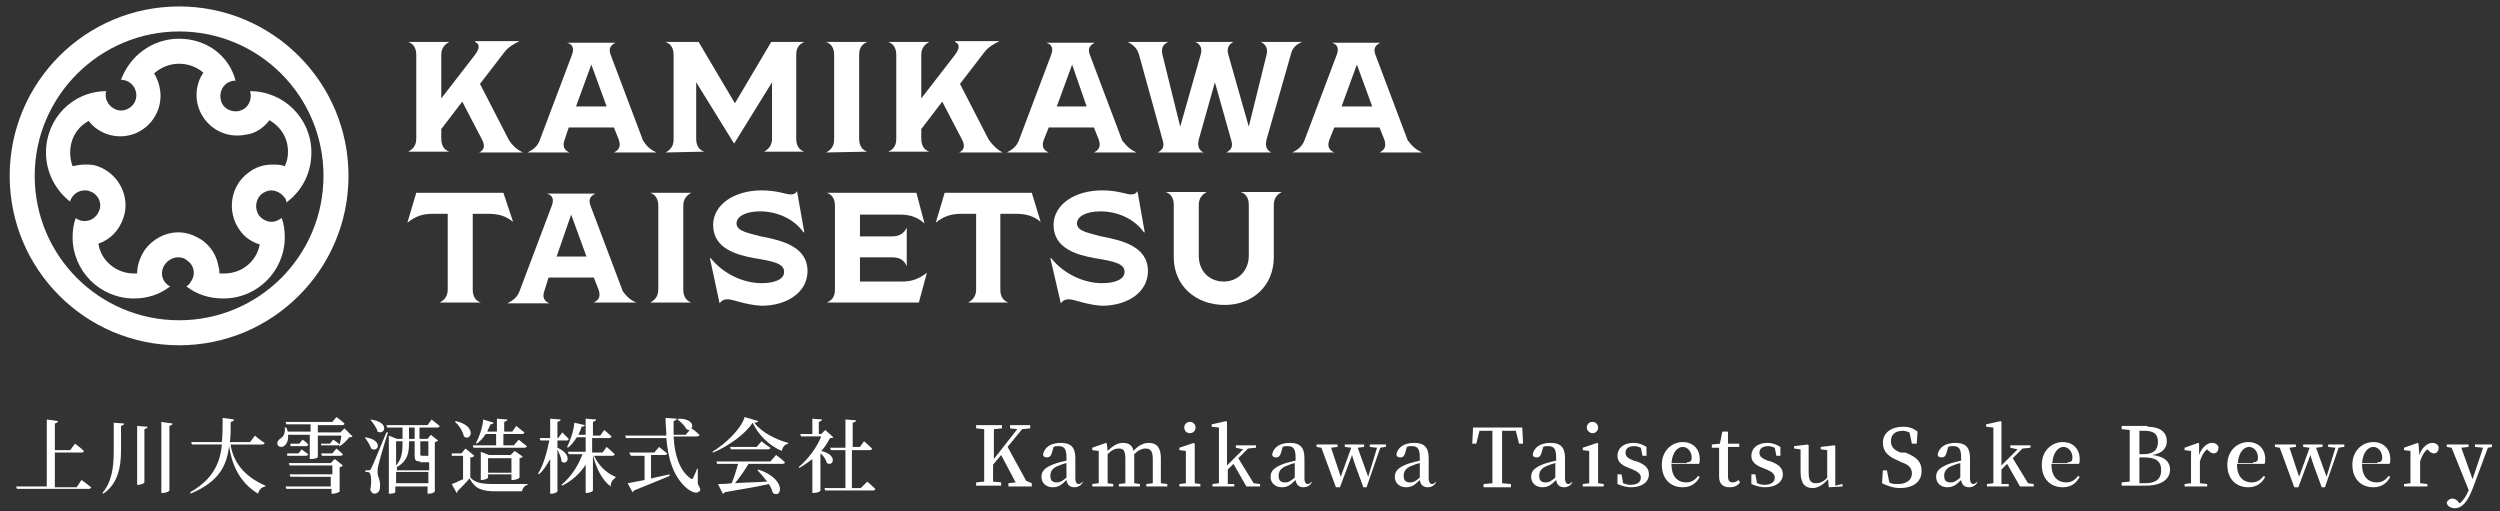 <?xml version="1.0" encoding="utf-8"?>
<!-- Generator: Adobe Illustrator 27.9.0, SVG Export Plug-In . SVG Version: 6.00 Build 0)  -->
<svg version="1.1" id="レイヤー_1" xmlns="http://www.w3.org/2000/svg" xmlns:xlink="http://www.w3.org/1999/xlink" x="0px"
	 y="0px" width="309.9px" height="63.4px" viewBox="0 0 309.9 63.4" style="enable-background:new 0 0 309.9 63.4;"
	 xml:space="preserve">
<rect x="0" y="0" width="309.9" height="63.4" fill="#333333" stroke="none"/>
<style type="text/css">
	.st0{fill:#FFFFFF;}
</style>
<g>
	<g>
		<path class="st0" d="M10.1,59.5c0,0,0.7,0.5,1.2,0.9c0,0.1-0.1,0.2-0.3,0.2H2.1L2,60.3h3.8V52l1.4,0.2c0,0.1-0.1,0.2-0.4,0.3v3.3
			h1.9l0.6-0.8c0,0,0.7,0.5,1.1,0.9c0,0.1-0.1,0.2-0.3,0.2H6.8v4.3h2.7L10.1,59.5z"/>
		<path class="st0" d="M15.4,52.5c0,0.1-0.1,0.2-0.4,0.3v3.1c0,2-0.4,4.1-2.2,5.3l-0.1-0.1c1.2-1.4,1.4-3.3,1.4-5.2v-3.5L15.4,52.5z
			 M18.3,52.9c0,0.1-0.1,0.2-0.4,0.3v6.6c0,0.1-0.4,0.3-0.8,0.3H17v-7.3L18.3,52.9z M21.4,52.5c0,0.1-0.1,0.2-0.4,0.3v8
			c0,0.1-0.4,0.3-0.8,0.3h-0.2v-8.8L21.4,52.5z"/>
		<path class="st0" d="M28.6,55.2c0.3,1.9,1.5,3.8,4.3,5l0,0.1c-0.5,0.1-0.8,0.4-0.9,0.9c-2.5-1.5-3.3-3.9-3.6-5.9
			c-0.3,2.4-1.2,4.4-4.8,5.9L23.6,61c2.8-1.6,3.7-3.6,3.9-5.9h-3.7l-0.1-0.3h3.8c0.1-0.9,0.1-1.9,0.1-3L29,52c0,0.2-0.1,0.2-0.4,0.3
			c0,0.9,0,1.7-0.1,2.5H31l0.6-0.8c0,0,0.7,0.6,1.2,0.9c0,0.1-0.1,0.2-0.3,0.2H28.6z"/>
		<path class="st0" d="M43.7,54.1c-0.1,0.1-0.2,0.1-0.4,0.1c-0.3,0.4-0.8,0.9-1.2,1.1l-0.1-0.1l0-0.1c0,0.1-0.1,0.1-0.2,0.1h-2
			L39.8,55h1.1l0.4-0.5c0,0,0.5,0.3,0.8,0.6c0.1-0.3,0.2-0.8,0.2-1.1h-2.9v2.7c0,0-0.3,0.2-0.8,0.2h-0.2v-3h-2.7
			c0.1,0.7-0.2,1.2-0.5,1.4c-0.3,0.2-0.7,0.1-0.8-0.2c-0.1-0.3,0.1-0.5,0.3-0.7c0.4-0.2,0.7-0.7,0.6-1.4l0.2,0
			c0.1,0.2,0.1,0.4,0.2,0.5h2.8v-0.9h-3l-0.1-0.3h5.8l0.5-0.6c0,0,0.6,0.4,1,0.8c0,0.1-0.1,0.2-0.3,0.2h-3v0.9h2.8l0.5-0.5
			L43.7,54.1z M41.5,56.9l1,0.8c-0.1,0.1-0.2,0.2-0.4,0.2v3c0,0.1-0.5,0.3-0.8,0.3h-0.2v-0.6h-5.6l-0.1-0.3h5.6v-1.2H36l-0.1-0.3
			h5.3v-1.1h-5.3l-0.1-0.3H41L41.5,56.9z M35.6,56.2h1.4l0.4-0.5c0,0,0.5,0.4,0.8,0.6c0,0.1-0.1,0.2-0.3,0.2h-2.3L35.6,56.2z
			 M37.5,54.5c0,0,0.5,0.3,0.7,0.6c0,0.1-0.1,0.2-0.2,0.2H36L36,55h1.1L37.5,54.5z M41.7,55.6c0,0,0.5,0.4,0.8,0.7
			c0,0.1-0.1,0.2-0.3,0.2h-2.3l-0.1-0.3h1.4L41.7,55.6z"/>
		<path class="st0" d="M45.2,54.2c2.4,0.3,1.7,2,0.8,1.4C45.9,55.2,45.5,54.6,45.2,54.2L45.2,54.2z M48.1,53.6
			c-0.4,1.2-1.1,3.6-1.2,4.1c-0.1,0.3-0.1,0.7-0.1,0.9c0,0.5,0.4,0.9,0.3,1.8c0,0.5-0.3,0.8-0.7,0.8c-0.2,0-0.4-0.2-0.5-0.5
			c0.2-1,0.1-1.9-0.1-2.1c-0.1-0.1-0.3-0.1-0.5-0.1v-0.2h0.4c0.1,0,0.2,0,0.3-0.2c0.2-0.4,0.2-0.4,1.9-4.5L48.1,53.6z M45.9,52
			c2.5,0.3,1.8,2,0.9,1.5C46.7,53,46.2,52.4,45.9,52L45.9,52z M52.1,54.4h0.9l0.4-0.5l0.9,0.7c-0.1,0.1-0.2,0.2-0.4,0.2v6.1
			c0,0.1-0.3,0.3-0.8,0.3h-0.1v-0.9h-4v0.7c0,0.1-0.3,0.2-0.7,0.2h-0.1V54l1,0.4h0.7v-1.4h-1.9l-0.1-0.3H53l0.5-0.7
			c0,0,0.6,0.5,1,0.8c0,0.1-0.1,0.2-0.3,0.2h-2.2V54.4z M52.1,57.2c-0.6,0-0.7-0.2-0.7-0.7v-1.8h-0.7v0.2c0,1.1-0.1,2.2-1.5,3l0,0
			v0.4h4v-1c-0.2,0-0.3,0-0.5,0H52.1z M49.1,54.7v3c0.7-0.8,0.8-1.7,0.8-2.8v-0.2H49.1z M53.1,59.9v-1.4h-4v1.4H53.1z M51.4,54.4
			v-1.4h-0.7v1.4H51.4z M52.1,54.7v1.6c0,0.1,0,0.2,0.2,0.2h0.3H53c0,0,0.1,0,0.1,0v-1.8H52.1z"/>
		<path class="st0" d="M58.3,59.2c0.7,0.7,1.4,0.8,3.2,0.8c1.1,0,2.7,0,3.9,0v0.1c-0.4,0.1-0.6,0.4-0.7,0.8h-3.2
			c-1.8,0-2.6-0.3-3.3-1.6c-0.4,0.5-1.1,1.2-1.5,1.6c0,0.1,0,0.2-0.1,0.2L56,60c0.4-0.1,0.9-0.4,1.4-0.6v-2.9H56L56,56.2h1.2
			l0.5-0.6l1.1,0.9c-0.1,0.1-0.2,0.2-0.5,0.2V59.2z M56.5,52.2c2.7,0.6,1.9,2.6,1,1.9c-0.1-0.6-0.6-1.4-1.1-1.8L56.5,52.2z
			 M61.5,53.8h-1.3c-0.3,0.5-0.7,0.9-1.1,1.2l-0.1-0.1c0.4-0.7,0.8-1.8,0.9-2.9l1.3,0.4c0,0.1-0.2,0.2-0.4,0.2
			c-0.1,0.3-0.3,0.6-0.4,0.9h1.2v-1.6l1.3,0.1c0,0.1-0.1,0.2-0.4,0.3v1.2h1l0.5-0.7c0,0,0.6,0.5,1,0.8c0,0.1-0.1,0.2-0.3,0.2h-2.3
			v1.4h1.3l0.6-0.7c0,0,0.6,0.5,1,0.8c0,0.1-0.1,0.2-0.3,0.2h-6.3l-0.1-0.3h2.9V53.8z M63.4,59.5v-0.7h-2.9v0.4
			c0,0.1-0.4,0.3-0.8,0.3h-0.1V56l1,0.4h2.7l0.5-0.5l1,0.7c-0.1,0.1-0.2,0.2-0.4,0.2v2.4c0,0.1-0.5,0.3-0.8,0.3H63.4z M63.4,58.6
			v-1.8h-2.9v1.8H63.4z"/>
		<path class="st0" d="M69.1,55.5c2,0.9,1.2,2.3,0.5,1.7c0-0.5-0.3-1-0.5-1.5v5.2c0,0.1-0.4,0.3-0.7,0.3h-0.2v-4.3
			c-0.4,0.7-0.8,1.4-1.4,1.9l-0.1-0.1c0.7-1.1,1.1-2.7,1.4-4.1h-1.1l-0.1-0.3h1.3v-2.4l1.3,0.1c0,0.1-0.1,0.2-0.4,0.3v2h0.1l0.5-0.7
			c0,0,0.5,0.5,0.8,0.8c0,0.1-0.1,0.2-0.2,0.2h-1.2V55.5z M73.6,56.4c0.5,1.2,1.6,2.3,2.7,2.7l0,0.1c-0.4,0.3-0.6,0.6-0.6,1.1
			c-1.1-0.8-1.8-2.3-2.2-3.9v4.4c0,0.1-0.4,0.3-0.7,0.3h-0.2v-3.5c-0.7,1.1-1.7,2-2.9,2.6l-0.1-0.1c1.2-1,2.1-2.4,2.6-3.8h-1.7
			l-0.1-0.3h2.2v-1.8h-1.1c-0.3,0.5-0.7,1-1.1,1.3l-0.1-0.1c0.4-0.8,0.8-1.9,0.9-3l1.3,0.3c0,0.1-0.2,0.2-0.4,0.2
			c-0.1,0.4-0.3,0.7-0.4,1h0.9v-2l1.3,0.1c0,0.1-0.1,0.2-0.4,0.3V54h0.9l0.5-0.7c0,0,0.6,0.5,0.9,0.8c0,0.1-0.1,0.2-0.3,0.2h-2.1
			v1.8h1.3l0.5-0.7c0,0,0.6,0.5,1,0.9c0,0.1-0.1,0.2-0.3,0.2H73.6z"/>
		<path class="st0" d="M86.5,60c0.3,0.5,0.4,0.8,0.2,0.9c-0.4,0.4-1.1,0-1.6-0.4c-1.6-1.4-2.3-3.6-2.5-6.2h-5l-0.1-0.3h5.1
			c0-0.7-0.1-1.4-0.1-2.2l1.4,0.1c0,0.1-0.1,0.2-0.4,0.3c0,0.6,0,1.2,0,1.7h1.5l0.5-0.6c-0.1,0-0.2,0-0.4-0.1
			c-0.2-0.4-0.7-0.9-1.1-1.2l0.1-0.1c1.7,0,1.9,0.9,1.6,1.2c0.2,0.1,0.7,0.5,1,0.8c0,0.1-0.1,0.2-0.3,0.2h-2.9
			c0.1,2.2,0.7,4.2,2.1,5.2c0.1,0.1,0.2,0.1,0.3,0c0.1-0.3,0.4-0.8,0.5-1.2l0.1,0L86.5,60z M80.8,59.3c0.7-0.2,1.4-0.3,2.2-0.5
			l0,0.2c-1,0.4-2.4,1-4.4,1.8c-0.1,0.1-0.1,0.2-0.2,0.2l-0.6-1.1c0.4-0.1,1.2-0.2,2.1-0.4v-3h-1.7L78,56.1h3.1l0.6-0.7
			c0,0,0.6,0.5,1,0.8c0,0.1-0.1,0.2-0.3,0.2h-1.7V59.3z"/>
		<path class="st0" d="M94,52.2c0,0.1-0.2,0.2-0.5,0.2c0.9,1.2,2.7,2.1,4.2,2.5l0,0.1c-0.5,0.1-0.7,0.5-0.8,0.9
			c-1.6-0.7-2.9-2-3.6-3.5c-0.9,1.4-3,2.9-4.9,3.7l-0.1-0.1c1.7-1,3.6-2.9,4-4.3L94,52.2z M96.2,56.4c0,0,0.7,0.5,1.1,0.9
			c0,0.1-0.1,0.2-0.3,0.2h-4.2c-0.5,0.8-1.1,1.7-1.7,2.4c1.1-0.1,2.5-0.1,4-0.2c-0.4-0.5-0.8-1-1.2-1.4l0.1-0.1
			c3.6,1.2,2.9,3.7,1.8,2.9c-0.1-0.4-0.3-0.8-0.5-1.1c-1.3,0.3-3,0.6-5.4,1c-0.1,0.1-0.2,0.2-0.3,0.2l-0.6-1.2c0.4,0,1,0,1.7-0.1
			c0.3-0.7,0.6-1.7,0.8-2.4h-2.6l-0.1-0.3h6.7L96.2,56.4z M94.4,54.7c0,0,0.6,0.5,1.1,0.8c0,0.1-0.1,0.2-0.3,0.2h-4.6l-0.1-0.3h3.3
			L94.4,54.7z"/>
		<path class="st0" d="M103.3,54.2c-0.1,0.1-0.2,0.1-0.4,0.1c-0.3,0.5-0.6,1.1-1.1,1.6c2.1,0.5,1.5,2,0.7,1.5
			c-0.1-0.4-0.4-0.9-0.8-1.2v4.6c0,0.1-0.3,0.3-0.8,0.3h-0.2v-4.2c-0.5,0.4-1.1,0.8-1.6,1.1L99,57.9c1.2-1,2.3-2.5,2.8-3.8h-2.5
			l-0.1-0.3h1.5v-1.9l1.2,0.1c0,0.1-0.1,0.2-0.4,0.3v1.5h0.3l0.5-0.5L103.3,54.2z M107.5,59.7c0,0,0.6,0.5,1,0.9
			c0,0.1-0.1,0.2-0.3,0.2h-5.9l-0.1-0.3h2.6v-4.7H103l-0.1-0.3h1.9V52l1.3,0.1c0,0.2-0.1,0.2-0.4,0.3v3h0.9l0.5-0.7
			c0,0,0.6,0.5,1,0.9c0,0.1-0.1,0.2-0.3,0.2h-2.2v4.7h1.1L107.5,59.7z"/>
		<path class="st0" d="M127.9,59.9v0.4H125v-0.4l0.9-0.1l-1.8-3.4l-1,1.2c0,0.6,0,1.4,0,2.1l1,0.1v0.4h-3.1v-0.4l1-0.1c0-1,0-2,0-3
			v-0.5c0-1,0-2,0-3l-1-0.1v-0.4h3.2v0.4l-1,0.1c0,1,0,1.9,0,3v0.7l2.9-3.7l-0.9-0.1v-0.4h2.5v0.4l-1,0.1l-1.8,2.2l2.3,4.2
			L127.9,59.9z"/>
		<path class="st0" d="M134.2,59.8c-0.2,0.4-0.6,0.6-1,0.6c-0.6,0-0.9-0.3-1-0.9c-0.6,0.6-1,0.9-1.7,0.9c-0.8,0-1.4-0.5-1.4-1.3
			c0-0.7,0.4-1.2,1.9-1.7c0.3-0.1,0.8-0.2,1.2-0.3v-0.4c0-1.1-0.3-1.4-1-1.4c-0.2,0-0.4,0-0.6,0.1l-0.2,0.7
			c-0.1,0.4-0.3,0.6-0.6,0.6c-0.3,0-0.5-0.1-0.5-0.4c0.2-0.9,1-1.4,2.2-1.4c1.2,0,1.8,0.5,1.8,1.9v2.5c0,0.5,0.2,0.7,0.4,0.7
			c0.2,0,0.3-0.1,0.5-0.3L134.2,59.8z M132.2,57.4c-0.4,0.1-0.7,0.2-0.9,0.3c-0.9,0.3-1.1,0.8-1.1,1.3c0,0.6,0.3,0.8,0.8,0.8
			c0.4,0,0.6-0.1,1.2-0.6V57.4z"/>
		<path class="st0" d="M144.7,60v0.3h-2.6V60l0.8-0.1c0-0.6,0-1.3,0-1.9v-1.1c0-1-0.3-1.3-0.9-1.3c-0.4,0-0.9,0.2-1.4,0.7
			c0,0.2,0,0.3,0,0.5V58c0,0.5,0,1.3,0,1.9l0.7,0.1v0.3h-2.6V60l0.8-0.1c0-0.6,0-1.3,0-1.9v-1.1c0-1-0.2-1.3-0.8-1.3
			c-0.5,0-0.9,0.2-1.4,0.7V58c0,0.5,0,1.3,0,1.9l0.7,0.1v0.3h-2.6V60l0.8-0.1c0-0.6,0-1.4,0-1.9v-0.6c0-0.6,0-1,0-1.5l-0.8-0.1v-0.3
			l1.7-0.6l0.1,0.1l0.1,0.9c0.6-0.6,1.2-1,1.9-1c0.7,0,1.2,0.3,1.3,1c0.6-0.7,1.3-1,1.9-1c1,0,1.5,0.6,1.5,1.9V58c0,0.5,0,1.3,0,1.9
			L144.7,60z"/>
		<path class="st0" d="M148.8,60v0.3h-2.6V60l0.8-0.1c0-0.6,0-1.4,0-1.9v-0.6c0-0.6,0-1,0-1.5l-0.8-0.1v-0.3l1.8-0.6l0.1,0.1l0,1.5
			V58c0,0.5,0,1.3,0,1.9L148.8,60z M146.8,53c0-0.4,0.3-0.7,0.7-0.7c0.4,0,0.7,0.3,0.7,0.7c0,0.4-0.3,0.7-0.7,0.7
			C147.1,53.7,146.8,53.4,146.8,53z"/>
		<path class="st0" d="M156.2,60v0.3h-1.7l-1.6-2.8l-0.7,0.7c0,0.6,0,1.2,0,1.8L153,60v0.3h-2.7V60l0.8-0.1c0-0.6,0-1.3,0-1.9v-5
			l-0.9-0.1v-0.3l1.8-0.4l0.1,0.1l0,1.6v3.8l2-2l-0.9-0.2v-0.3h2.5v0.3l-1,0.1l-1.2,1.2l1.9,3.1L156.2,60z"/>
		<path class="st0" d="M162.6,59.8c-0.2,0.4-0.6,0.6-1,0.6c-0.6,0-0.9-0.3-1-0.9c-0.6,0.6-1,0.9-1.7,0.9c-0.8,0-1.4-0.5-1.4-1.3
			c0-0.7,0.4-1.2,1.9-1.7c0.3-0.1,0.8-0.2,1.2-0.3v-0.4c0-1.1-0.3-1.4-1-1.4c-0.2,0-0.4,0-0.6,0.1l-0.2,0.7
			c-0.1,0.4-0.3,0.6-0.6,0.6c-0.3,0-0.5-0.1-0.5-0.4c0.2-0.9,1-1.4,2.2-1.4c1.2,0,1.8,0.5,1.8,1.9v2.5c0,0.5,0.2,0.7,0.4,0.7
			c0.2,0,0.3-0.1,0.5-0.3L162.6,59.8z M160.5,57.4c-0.4,0.1-0.7,0.2-0.9,0.3c-0.9,0.3-1.1,0.8-1.1,1.3c0,0.6,0.3,0.8,0.8,0.8
			c0.4,0,0.6-0.1,1.2-0.6V57.4z"/>
		<path class="st0" d="M171.7,55.4l-0.6,0.1l-1.7,4.9H169c-0.8-2.2-1.2-3.2-1.4-4l-1.5,4h-0.5l-1.8-4.9l-0.6-0.1v-0.3h2.6v0.3
			l-0.8,0.1l1.2,3.6l1.3-3.6l-0.8-0.1v-0.3h2.4v0.3l-0.8,0.1l1.3,3.6l1.1-3.6l-0.9-0.1v-0.3h2V55.4z"/>
		<path class="st0" d="M178,59.8c-0.2,0.4-0.6,0.6-1,0.6c-0.6,0-0.9-0.3-1-0.9c-0.6,0.6-1,0.9-1.7,0.9c-0.8,0-1.4-0.5-1.4-1.3
			c0-0.7,0.4-1.2,1.9-1.7c0.3-0.1,0.8-0.2,1.2-0.3v-0.4c0-1.1-0.3-1.4-1-1.4c-0.2,0-0.4,0-0.6,0.1l-0.2,0.7
			c-0.1,0.4-0.3,0.6-0.6,0.6c-0.3,0-0.5-0.1-0.5-0.4c0.2-0.9,1-1.4,2.2-1.4c1.2,0,1.8,0.5,1.8,1.9v2.5c0,0.5,0.2,0.7,0.4,0.7
			c0.2,0,0.3-0.1,0.5-0.3L178,59.8z M176,57.4c-0.4,0.1-0.7,0.2-0.9,0.3c-0.9,0.3-1.1,0.8-1.1,1.3c0,0.6,0.3,0.8,0.8,0.8
			c0.4,0,0.6-0.1,1.2-0.6V57.4z"/>
		<path class="st0" d="M186.2,53.4c0,1,0,2,0,3v0.5c0,1,0,2,0,3l1.1,0.1v0.4h-3.4v-0.4l1.1-0.1c0-1,0-2,0-3v-0.5c0-1,0-2,0-3h-1.6
			l-0.4,1.6h-0.5l0.1-2h6.1l0.1,2h-0.5l-0.4-1.6H186.2z"/>
		<path class="st0" d="M194.9,59.8c-0.2,0.4-0.6,0.6-1,0.6c-0.6,0-0.9-0.3-1-0.9c-0.6,0.6-1,0.9-1.7,0.9c-0.8,0-1.4-0.5-1.4-1.3
			c0-0.7,0.4-1.2,1.9-1.7c0.3-0.1,0.8-0.2,1.2-0.3v-0.4c0-1.1-0.3-1.4-1-1.4c-0.2,0-0.4,0-0.6,0.1l-0.2,0.7
			c-0.1,0.4-0.3,0.6-0.6,0.6c-0.3,0-0.5-0.1-0.5-0.4c0.2-0.9,1-1.4,2.2-1.4c1.2,0,1.8,0.5,1.8,1.9v2.5c0,0.5,0.2,0.7,0.4,0.7
			c0.2,0,0.3-0.1,0.5-0.3L194.9,59.8z M192.8,57.4c-0.4,0.1-0.7,0.2-0.9,0.3c-0.9,0.3-1.1,0.8-1.1,1.3c0,0.6,0.3,0.8,0.8,0.8
			c0.4,0,0.6-0.1,1.2-0.6V57.4z"/>
		<path class="st0" d="M198.8,60v0.3h-2.6V60l0.8-0.1c0-0.6,0-1.4,0-1.9v-0.6c0-0.6,0-1,0-1.5l-0.8-0.1v-0.3l1.8-0.6l0.1,0.1l0,1.5
			V58c0,0.5,0,1.3,0,1.9L198.8,60z M196.7,53c0-0.4,0.3-0.7,0.7-0.7c0.4,0,0.7,0.3,0.7,0.7c0,0.4-0.3,0.7-0.7,0.7
			C197.1,53.7,196.7,53.4,196.7,53z"/>
		<path class="st0" d="M202.9,57.2c1.1,0.4,1.5,0.9,1.5,1.6c0,0.9-0.8,1.6-2.2,1.6c-0.7,0-1.2-0.2-1.7-0.4v-1.2h0.5l0.2,1.1
			c0.3,0.1,0.5,0.2,0.9,0.2c0.8,0,1.3-0.3,1.3-0.9c0-0.4-0.3-0.7-1-1l-0.5-0.2c-0.8-0.3-1.4-0.7-1.4-1.5c0-0.9,0.7-1.6,2-1.6
			c0.6,0,1.1,0.2,1.6,0.5l0,1.1h-0.5l-0.2-1c-0.3-0.1-0.5-0.2-0.8-0.2c-0.7,0-1.1,0.3-1.1,0.8c0,0.5,0.3,0.7,1,1L202.9,57.2z"/>
		<path class="st0" d="M207.2,57.6c0,1.5,0.8,2.2,1.8,2.2c0.7,0,1.1-0.3,1.5-0.8l0.2,0.1c-0.4,0.8-1.1,1.3-2.1,1.3
			c-1.5,0-2.6-1-2.6-2.8c0-1.7,1.2-2.8,2.6-2.8c1.3,0,2.1,0.9,2.1,2.1c0,0.2,0,0.5-0.1,0.6H207.2z M209.1,57.3
			c0.5,0,0.6-0.2,0.6-0.6c0-0.7-0.5-1.3-1.1-1.3c-0.6,0-1.3,0.6-1.4,2H209.1z"/>
		<path class="st0" d="M215.7,59.8c-0.3,0.4-0.7,0.6-1.3,0.6c-0.8,0-1.3-0.4-1.3-1.3c0-0.3,0-0.6,0-1v-2.6h-0.9v-0.4l1-0.1l0.3-1.5
			h0.7l0,1.5h1.4v0.4h-1.4v3.6c0,0.6,0.2,0.8,0.6,0.8c0.2,0,0.5-0.1,0.7-0.3L215.7,59.8z"/>
		<path class="st0" d="M219.5,57.2c1.1,0.4,1.5,0.9,1.5,1.6c0,0.9-0.8,1.6-2.2,1.6c-0.7,0-1.2-0.2-1.7-0.4v-1.2h0.5l0.2,1.1
			c0.3,0.1,0.5,0.2,0.9,0.2c0.8,0,1.3-0.3,1.3-0.9c0-0.4-0.3-0.7-1-1l-0.5-0.2c-0.8-0.3-1.4-0.7-1.4-1.5c0-0.9,0.7-1.6,2-1.6
			c0.6,0,1.1,0.2,1.6,0.5l0,1.1h-0.5l-0.2-1c-0.3-0.1-0.5-0.2-0.8-0.2c-0.7,0-1.1,0.3-1.1,0.8c0,0.5,0.3,0.7,1,1L219.5,57.2z"/>
		<path class="st0" d="M228.4,60v0.3l-1.7,0.1l-0.1-1c-0.5,0.6-1.2,1.1-1.9,1.1c-0.9,0-1.5-0.5-1.5-2l0-2.8l-0.8-0.1v-0.3l1.7-0.2
			l0.1,0.1l0,1.6v1.8c0,1,0.3,1.3,0.9,1.3c0.5,0,1-0.2,1.4-0.7l0-3.4l-0.8-0.1v-0.3l1.7-0.2l0.1,0.1l0,1.6v3.3L228.4,60z"/>
		<path class="st0" d="M236.2,56.1c1.5,0.6,2,1.2,2,2.3c0,1.3-1,2.1-2.7,2.1c-0.8,0-1.6-0.3-2.2-0.6l0.1-1.6h0.5l0.3,1.5
			c0.3,0.2,0.7,0.2,1.1,0.2c1,0,1.7-0.5,1.7-1.3c0-0.7-0.4-1.1-1.3-1.4l-0.4-0.2c-1.2-0.5-1.9-1.1-1.9-2.2c0-1.3,1.1-2,2.5-2
			c0.8,0,1.3,0.2,1.8,0.6l-0.1,1.5h-0.6l-0.3-1.4c-0.3-0.1-0.5-0.2-0.8-0.2c-0.9,0-1.5,0.4-1.5,1.3c0,0.7,0.4,1.1,1.2,1.4
			L236.2,56.1z"/>
		<path class="st0" d="M245.1,59.8c-0.2,0.4-0.6,0.6-1,0.6c-0.6,0-0.9-0.3-1-0.9c-0.6,0.6-1,0.9-1.7,0.9c-0.8,0-1.4-0.5-1.4-1.3
			c0-0.7,0.4-1.2,1.9-1.7c0.3-0.1,0.8-0.2,1.2-0.3v-0.4c0-1.1-0.3-1.4-1-1.4c-0.2,0-0.4,0-0.6,0.1l-0.2,0.7
			c-0.1,0.4-0.3,0.6-0.6,0.6c-0.3,0-0.5-0.1-0.5-0.4c0.2-0.9,1-1.4,2.2-1.4c1.2,0,1.8,0.5,1.8,1.9v2.5c0,0.5,0.2,0.7,0.4,0.7
			c0.2,0,0.3-0.1,0.5-0.3L245.1,59.8z M243,57.4c-0.4,0.1-0.7,0.2-0.9,0.3c-0.9,0.3-1.1,0.8-1.1,1.3c0,0.6,0.3,0.8,0.8,0.8
			c0.4,0,0.6-0.1,1.2-0.6V57.4z"/>
		<path class="st0" d="M252.1,60v0.3h-1.7l-1.6-2.8l-0.7,0.7c0,0.6,0,1.2,0,1.8L249,60v0.3h-2.7V60l0.8-0.1c0-0.6,0-1.3,0-1.9v-5
			l-0.9-0.1v-0.3l1.8-0.4l0.1,0.1l0,1.6v3.8l2-2l-0.9-0.2v-0.3h2.5v0.3l-1,0.1l-1.2,1.2l1.9,3.1L252.1,60z"/>
		<path class="st0" d="M254.3,57.6c0,1.5,0.8,2.2,1.8,2.2c0.7,0,1.1-0.3,1.5-0.8l0.2,0.1c-0.4,0.8-1.1,1.3-2.1,1.3
			c-1.5,0-2.6-1-2.6-2.8c0-1.7,1.2-2.8,2.6-2.8c1.3,0,2.1,0.9,2.1,2.1c0,0.2,0,0.5-0.1,0.6H254.3z M256.3,57.3
			c0.5,0,0.6-0.2,0.6-0.6c0-0.7-0.5-1.3-1.1-1.3c-0.6,0-1.3,0.6-1.4,2H256.3z"/>
		<path class="st0" d="M266.2,52.9c1.6,0,2.4,0.7,2.4,1.8c0,0.8-0.5,1.5-1.8,1.7c1.6,0.2,2.2,0.9,2.2,1.8c0,1-0.8,2-3,2h-3v-0.4
			l1-0.1c0-1,0-2,0-3v-0.5c0-1,0-2,0-2.9l-1-0.1v-0.4H266.2z M265.2,53.4c0,1,0,1.9,0,2.9h0.5c1.2,0,1.8-0.5,1.8-1.5
			c0-1-0.5-1.4-1.7-1.4H265.2z M265.9,59.9c1.3,0,2-0.5,2-1.6c0-1.1-0.6-1.6-2.1-1.6h-0.6c0,1.2,0,2.2,0,3.2H265.9z"/>
		<path class="st0" d="M272.6,56.4c0.3-0.9,1-1.5,1.6-1.5c0.4,0,0.7,0.2,0.8,0.5c0,0.5-0.2,0.8-0.6,0.8c-0.3,0-0.5-0.2-0.7-0.4
			l-0.1-0.1c-0.4,0.3-0.7,0.8-0.9,1.5V58c0,0.5,0,1.3,0,1.9l0.9,0.1v0.3h-2.8V60l0.8-0.1c0-0.6,0-1.4,0-1.9v-0.6c0-0.6,0-1,0-1.5
			l-0.8-0.1v-0.3l1.7-0.6l0.1,0.1L272.6,56.4z"/>
		<path class="st0" d="M277.3,57.6c0,1.5,0.8,2.2,1.8,2.2c0.7,0,1.1-0.3,1.5-0.8l0.2,0.1c-0.4,0.8-1.1,1.3-2.1,1.3
			c-1.5,0-2.6-1-2.6-2.8c0-1.7,1.2-2.8,2.6-2.8c1.3,0,2.1,0.9,2.1,2.1c0,0.2,0,0.5-0.1,0.6H277.3z M279.3,57.3
			c0.5,0,0.6-0.2,0.6-0.6c0-0.7-0.5-1.3-1.1-1.3c-0.6,0-1.3,0.6-1.4,2H279.3z"/>
		<path class="st0" d="M290.5,55.4l-0.6,0.1l-1.7,4.9h-0.4c-0.8-2.2-1.2-3.2-1.4-4l-1.5,4h-0.5l-1.8-4.9l-0.6-0.1v-0.3h2.6v0.3
			l-0.8,0.1l1.2,3.6l1.3-3.6l-0.8-0.1v-0.3h2.4v0.3l-0.8,0.1l1.3,3.6l1.1-3.6l-0.9-0.1v-0.3h2V55.4z"/>
		<path class="st0" d="M292.8,57.6c0,1.5,0.8,2.2,1.8,2.2c0.7,0,1.1-0.3,1.5-0.8l0.2,0.1c-0.4,0.8-1.1,1.3-2.1,1.3
			c-1.5,0-2.6-1-2.6-2.8c0-1.7,1.2-2.8,2.6-2.8c1.3,0,2.1,0.9,2.1,2.1c0,0.2,0,0.5-0.1,0.6H292.8z M294.7,57.3
			c0.5,0,0.6-0.2,0.6-0.6c0-0.7-0.5-1.3-1.1-1.3c-0.6,0-1.3,0.6-1.4,2H294.7z"/>
		<path class="st0" d="M299.9,56.4c0.3-0.9,1-1.5,1.6-1.5c0.4,0,0.7,0.2,0.8,0.5c0,0.5-0.2,0.8-0.6,0.8c-0.3,0-0.5-0.2-0.7-0.4
			l-0.1-0.1c-0.4,0.3-0.7,0.8-0.9,1.5V58c0,0.5,0,1.3,0,1.9l0.9,0.1v0.3H298V60l0.8-0.1c0-0.6,0-1.4,0-1.9v-0.6c0-0.6,0-1,0-1.5
			l-0.8-0.1v-0.3l1.7-0.6l0.1,0.1L299.9,56.4z"/>
		<path class="st0" d="M309,55.4l-0.6,0.1l-1.9,5.1c-0.7,1.8-1.4,2.4-2.2,2.4c-0.5,0-1-0.3-1-0.7c0.1-0.3,0.4-0.5,0.7-0.5
			c0.3,0,0.6,0.2,0.8,0.5l0.1,0.1c0.5-0.4,0.8-0.9,1.1-1.6l0-0.1l-2.1-5.2l-0.6-0.1v-0.3h2.7v0.3l-0.9,0.1l1.4,3.9l1.3-3.9l-1-0.1
			v-0.3h2.1V55.4z"/>
	</g>
</g>
<g>
	<g>
		<path class="st0" d="M22.2,7.9c1.1,0,2.2,0.4,3,1.1c-0.1,0.2-0.2,0.4-0.3,0.5c-0.6,1.2-0.7,2.6-0.3,3.8c0.7,2.1,2.6,3.5,4.8,3.5
			c0.5,0,1.1-0.1,1.6-0.2c1-0.3,1.8-0.9,2.4-1.7c1.4,0.8,2.3,2.2,2.3,3.9c0,0.6-0.1,1.2-0.4,1.8c-0.5-0.2-1-0.2-1.5-0.2
			c-1.1,0-2.1,0.3-3,1c-1.1,0.8-1.8,2-2,3.3c-0.2,1.3,0.1,2.7,0.9,3.8c0.6,0.9,1.5,1.5,2.5,1.8c-0.4,2.1-2.2,3.6-4.4,3.6
			c-0.2,0-0.4,0-0.6,0c0-0.3,0-0.5-0.1-0.8c-0.2-1.3-0.9-2.5-2-3.3c-0.9-0.6-1.9-1-3-1c-1.6,0-3.1,0.8-4.1,2.1c-0.6,0.9-1,1.9-1,3
			c-0.1,0-0.3,0-0.4,0c-2.2,0-4.1-1.6-4.4-3.7c1.5-0.5,2.6-1.7,3.1-3.2c0.9-2.6-0.6-5.5-3.2-6.4c-0.5-0.2-1-0.2-1.6-0.2
			c-0.5,0-1,0.1-1.5,0.2c-0.2-0.5-0.3-1.1-0.3-1.7c0-1.7,0.9-3.2,2.3-3.9c0.9,1.2,2.4,1.9,3.9,1.9c2.8,0,5-2.3,5-5
			c0-1-0.3-2-0.8-2.8C20,8.3,21.1,7.9,22.2,7.9z M22.2,4.8c-3.3,0-6.1,2.1-7.2,5.1c1.1,0,1.9,0.9,1.9,1.9c0,1.1-0.9,1.9-1.9,1.9
			s-1.9-0.9-1.9-1.9c0-0.2,0-0.4,0.1-0.5c-4.2,0-7.5,3.4-7.5,7.6c0,2.5,1.2,4.7,3,6.1c0,0,0-0.1,0-0.1c0.3-0.8,1-1.3,1.8-1.3
			c0.2,0,0.4,0,0.6,0.1c1,0.3,1.6,1.4,1.2,2.4c-0.3,0.8-1,1.3-1.8,1.3c-0.2,0-0.4,0-0.6-0.1c-0.2-0.1-0.4-0.1-0.5-0.3
			c-0.3,0.8-0.4,1.6-0.4,2.4c0,4.2,3.4,7.6,7.6,7.6c1.7,0,3.2-0.5,4.5-1.5c-0.1,0-0.1-0.1-0.2-0.1c-0.9-0.6-1.1-1.8-0.4-2.7
			c0.4-0.5,1-0.8,1.6-0.8c0.4,0,0.8,0.1,1.1,0.4c0.9,0.6,1.1,1.8,0.4,2.7c-0.1,0.2-0.3,0.4-0.5,0.5c1.3,1,2.8,1.5,4.6,1.5
			c4.2,0,7.6-3.4,7.6-7.6c0-0.8-0.1-1.7-0.4-2.4c0,0,0,0-0.1,0.1c-0.3,0.2-0.7,0.4-1.1,0.4c-0.6,0-1.2-0.3-1.6-0.8
			c-0.6-0.9-0.4-2.1,0.4-2.7c0.3-0.2,0.7-0.4,1.1-0.4c0.6,0,1.2,0.3,1.6,0.8c0.2,0.2,0.3,0.4,0.3,0.7c1.9-1.4,3.1-3.6,3.1-6.2
			c0-4.2-3.4-7.6-7.6-7.6c0.3,1-0.2,2.1-1.2,2.4c-0.2,0.1-0.4,0.1-0.6,0.1c-0.8,0-1.6-0.5-1.8-1.3c-0.3-1,0.2-2.1,1.2-2.4
			c0.2-0.1,0.4-0.1,0.6-0.1c0,0,0,0,0,0C28.4,6.9,25.6,4.8,22.2,4.8z"/>
		<path class="st0" d="M22.2,3.9c9.9,0,17.9,8,17.9,17.9c0,9.9-8,17.9-17.9,17.9c-9.9,0-17.9-8-17.9-17.9
			C4.3,11.9,12.4,3.9,22.2,3.9z M22.2,0.8c-11.6,0-21,9.4-21,21c0,11.6,9.4,21,21,21c11.6,0,21-9.4,21-21
			C43.2,10.2,33.8,0.8,22.2,0.8z"/>
	</g>
	<g>
		<path class="st0" d="M64.8,18.9L64.8,18.9l-5.4,0v0c0.6-0.3,0.8-0.8,0.3-1.7l-2.4-4.6L54.7,16v1.2c0,0.9,0.4,1.4,1,1.6v0h-5.1v0
			c0.6-0.3,1-0.8,1-1.6l0-10.4c0-0.9-0.4-1.4-1-1.6v0h5.1v0c-0.6,0.3-1,0.8-1,1.6l0,5.4l4.1-5.3c0.7-0.9,0.7-1.4,0.1-1.7V5.1h5.5v0
			c-0.6,0.3-1.4,0.7-1.9,1.4l-3,3.9l3.5,6.8C63.5,18.1,64.2,18.6,64.8,18.9z"/>
		<path class="st0" d="M81.4,18.9L81.4,18.9l-5.3,0v0c0.6-0.3,0.9-0.7,0.6-1.6l-0.6-1.5h-5.6L70,17.3c-0.3,0.8-0.1,1.3,0.6,1.6v0
			h-5.2v0c0.6-0.3,1.2-0.7,1.5-1.5l4-10.6c0.3-0.8,0.1-1.3-0.6-1.5v0h6v0c-0.6,0.3-0.9,0.7-0.6,1.5l4,10.6
			C80.2,18.2,80.7,18.6,81.4,18.9z M75.2,13.2L73.3,8l-1.9,5.2H75.2z"/>
		<path class="st0" d="M82.5,18.9c0.6-0.3,1-0.8,1-1.6V6.8c0-0.9-0.4-1.4-1-1.6v0h4.1l4.5,7.6l4.5-7.6h4.1v0c-0.7,0.3-1,0.8-1,1.6
			v10.4c0,0.9,0.4,1.4,1,1.6v0h-5v0c0.6-0.3,1-0.8,1-1.6v-7l-4.7,7.6l-4.7-7.6v7c0,0.9,0.4,1.4,1,1.6v0L82.5,18.9L82.5,18.9z"/>
		<path class="st0" d="M102.4,18.9c0.6-0.3,1-0.8,1-1.6V6.8c0-0.9-0.4-1.4-1-1.6v0h5.1v0c-0.7,0.3-1,0.8-1,1.6v10.4
			c0,0.9,0.4,1.4,1,1.6v0L102.4,18.9L102.4,18.9z"/>
		<path class="st0" d="M124.3,18.9L124.3,18.9l-5.4,0v0c0.6-0.3,0.8-0.8,0.3-1.7l-2.4-4.6l-2.6,3.4v1.2c0,0.9,0.4,1.4,1,1.6v0h-5.1
			v0c0.7-0.3,1-0.8,1-1.6l0-10.4c0-0.9-0.4-1.4-1-1.6v0h5.1v0c-0.6,0.3-1,0.8-1,1.6l0,5.4l4.1-5.3c0.7-0.9,0.7-1.4,0.1-1.7V5.1h5.5
			v0c-0.6,0.3-1.4,0.7-1.9,1.4l-3,3.9l3.5,6.8C123.1,18.1,123.7,18.6,124.3,18.9z"/>
		<path class="st0" d="M140.9,18.9L140.9,18.9l-5.3,0v0c0.6-0.3,0.9-0.7,0.6-1.6l-0.6-1.5h-5.6l-0.6,1.5c-0.3,0.8-0.1,1.3,0.6,1.6v0
			h-5.2v0c0.6-0.3,1.2-0.7,1.5-1.5l4-10.6c0.3-0.8,0.1-1.3-0.6-1.5v0h6v0c-0.6,0.3-0.9,0.7-0.6,1.5l4,10.6
			C139.7,18.2,140.2,18.6,140.9,18.9z M134.7,13.2L132.9,8l-1.9,5.2H134.7z"/>
		<path class="st0" d="M143.5,18.9c0.6-0.3,0.9-0.7,0.6-1.6l-2.9-10.5c-0.2-0.8-0.8-1.3-1.4-1.6v0h5v0c-0.6,0.3-0.9,0.7-0.7,1.6
			l2.2,8.9l2.5-8.8c0.3-0.9,0-1.4-0.6-1.7v0h4.7v0c-0.6,0.3-0.9,0.8-0.6,1.7l2.5,8.8l2.2-8.9c0.2-0.8-0.1-1.3-0.7-1.6v0h5.1v0
			c-0.7,0.3-1.2,0.7-1.4,1.6L157,17.3c-0.2,0.8,0,1.3,0.6,1.6v0H152v0c0.6-0.3,0.9-0.7,0.6-1.6l-2-7.1l-2,7.1
			c-0.2,0.8,0,1.3,0.6,1.6v0L143.5,18.9L143.5,18.9z"/>
		<path class="st0" d="M176.3,18.9L176.3,18.9l-5.3,0v0c0.6-0.3,0.9-0.7,0.6-1.6l-0.6-1.5h-5.6l-0.6,1.5c-0.3,0.8-0.1,1.3,0.6,1.6v0
			h-5.2v0c0.6-0.3,1.2-0.7,1.5-1.5l4-10.6c0.3-0.8,0.1-1.3-0.6-1.5v0h6v0c-0.6,0.3-0.9,0.7-0.6,1.5l4,10.6
			C175.1,18.2,175.6,18.6,176.3,18.9z M170.1,13.2L168.2,8l-1.9,5.2H170.1z"/>
		<path class="st0" d="M63.6,27.5L63.6,27.5c-1-0.8-1.9-1-3.2-1h-1.8v9.4c0,0.9,0.4,1.4,1,1.6v0h-5.1v0c0.6-0.3,1-0.8,1-1.6v-9.4
			h-1.8c-1.3,0-2.2,0.3-3.2,1.1l0,0l1.1-3.7h10.8L63.6,27.5z"/>
		<path class="st0" d="M78.9,37.5L78.9,37.5l-5.3,0v0c0.6-0.3,0.9-0.7,0.6-1.6l-0.6-1.5h-5.6L67.5,36c-0.3,0.8-0.1,1.3,0.6,1.6v0
			h-5.2v0c0.6-0.3,1.2-0.7,1.5-1.5l4-10.6c0.3-0.8,0.1-1.3-0.6-1.5v0h6v0c-0.6,0.3-0.9,0.7-0.6,1.5l4,10.6
			C77.7,36.8,78.3,37.3,78.9,37.5z M72.7,31.8l-1.9-5.2L69,31.8H72.7z"/>
		<path class="st0" d="M80.6,37.5c0.6-0.3,1-0.8,1-1.6V25.5c0-0.9-0.4-1.4-1-1.6v0h5.1v0c-0.6,0.3-1,0.8-1,1.6v10.4
			c0,0.9,0.4,1.4,1,1.6v0L80.6,37.5L80.6,37.5z"/>
		<path class="st0" d="M90.2,37.1c-0.4,0-0.7,0.1-1,0.5L88,32l0.1,0c1.6,2,4.1,3.1,6.3,3.1c1.7,0,2.8-0.5,2.8-1.4
			c0-1-1.2-1.3-3.7-1.7c-2.2-0.4-5.1-1.2-5.1-4.1c0-2.6,2.7-4.3,6-4.3c2,0,3,0.5,3.6,0.5c0.4,0,0.6-0.1,0.8-0.4l0.9,5.1l-0.1,0
			c-1.2-1.7-3.3-2.6-5.4-2.6c-1.7,0-2.9,0.6-2.9,1.5c0,1,1.6,1.2,3,1.6c2.7,0.5,5.8,1.3,5.8,4.3c0,2.6-2.5,4.3-5.7,4.3
			C92.4,37.8,90.9,37.1,90.2,37.1z"/>
		<path class="st0" d="M114.9,33.8l-1,3.7h-11.4v0c0.7-0.3,1-0.8,1-1.6V25.5c0-0.9-0.4-1.4-1-1.6v0h11.1l1,3.8l0,0
			c-0.9-0.8-1.8-1.1-3.1-1.1h-4.9v2.7h4c0.9,0,1.5-0.4,1.8-1.1h0V33h0c-0.3-0.7-0.8-1.1-1.8-1.1h-4v3h5.2
			C113,34.9,113.9,34.6,114.9,33.8L114.9,33.8z"/>
		<path class="st0" d="M129,27.5L129,27.5c-1-0.8-1.9-1-3.2-1H124v9.4c0,0.9,0.4,1.4,1,1.6v0H120v0c0.6-0.3,1-0.8,1-1.6v-9.4h-1.8
			c-1.3,0-2.2,0.3-3.2,1.1l0,0l1.1-3.7h10.8L129,27.5z"/>
		<path class="st0" d="M132.5,37.1c-0.4,0-0.7,0.1-1,0.5l-1.3-5.6l0.1,0c1.6,2,4.1,3.1,6.3,3.1c1.7,0,2.8-0.5,2.8-1.4
			c0-1-1.2-1.3-3.7-1.7c-2.2-0.4-5.1-1.2-5.1-4.1c0-2.6,2.7-4.3,6-4.3c2,0,3,0.5,3.6,0.5c0.4,0,0.6-0.1,0.8-0.4l0.9,5.1l-0.1,0
			c-1.2-1.7-3.3-2.6-5.4-2.6c-1.7,0-2.9,0.6-2.9,1.5c0,1,1.6,1.2,3,1.6c2.7,0.5,5.8,1.3,5.8,4.3c0,2.6-2.5,4.3-5.7,4.3
			C134.7,37.8,133.2,37.1,132.5,37.1z"/>
		<path class="st0" d="M145.5,31.9l0-6.5c0-0.9-0.4-1.4-1-1.6v0h5.1v0c-0.6,0.3-1,0.8-1,1.6v6.3c0,2,1.4,3.2,3.1,3.2
			c1.7,0,3.1-1.3,3.1-3.2l0-6.3c0-0.9-0.4-1.4-1-1.6v0h5.1v0c-0.6,0.3-1,0.8-1,1.6v6.5c0,3.5-2.6,5.9-6.1,5.9
			C148.2,37.8,145.5,35.4,145.5,31.9z"/>
	</g>
</g>
</svg>
